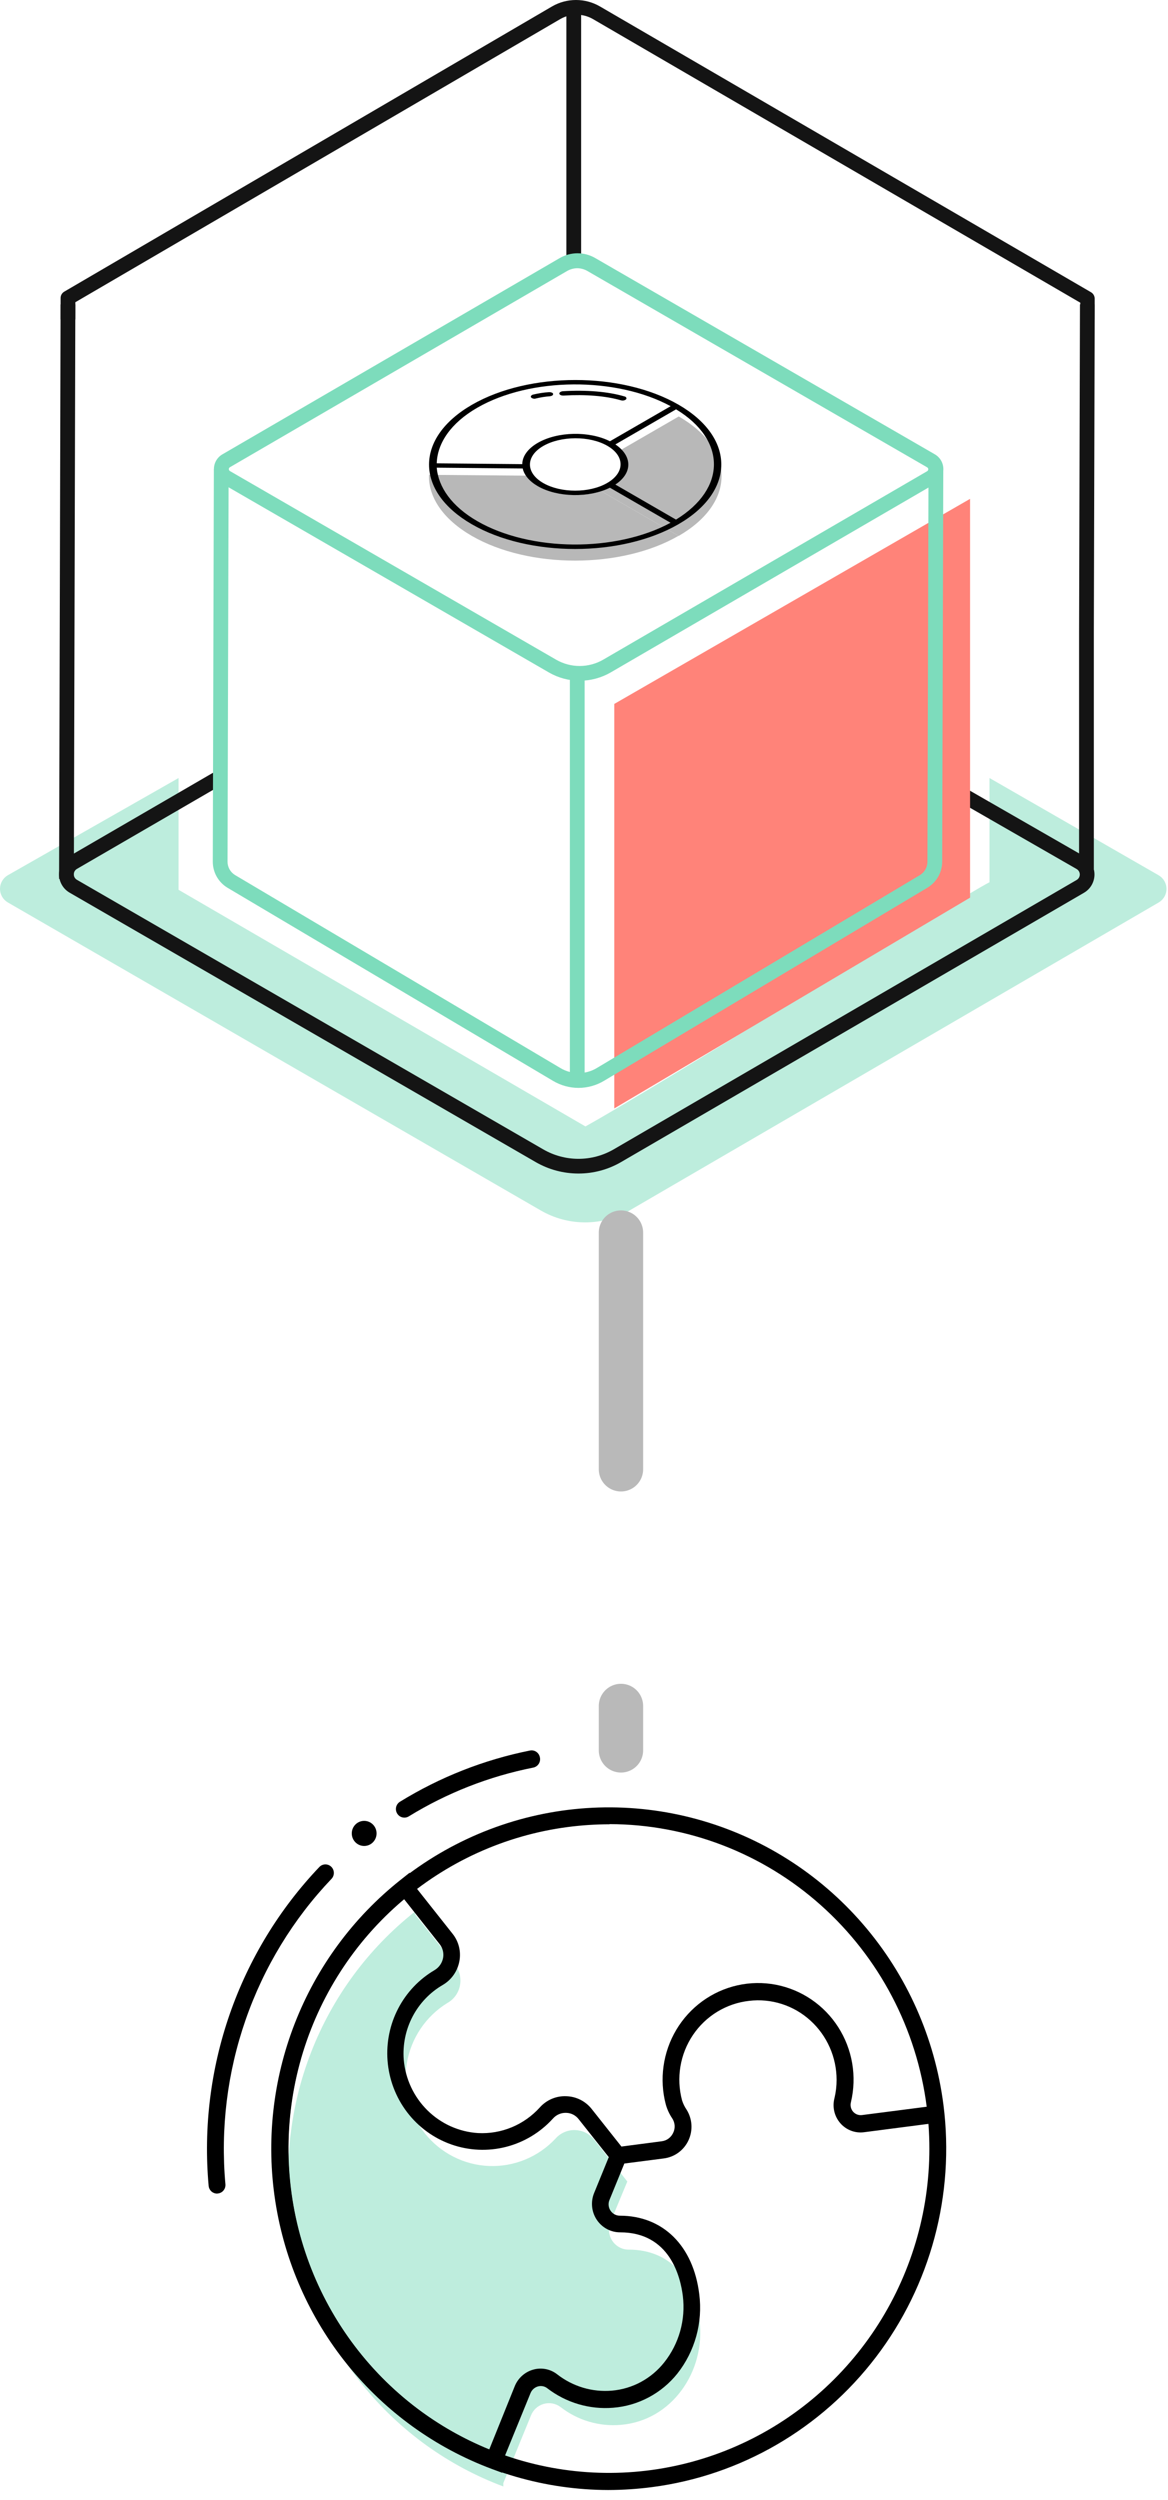 <svg width="79" height="169" viewBox="0 0 79 169" fill="none" xmlns="http://www.w3.org/2000/svg">
<path opacity="0.5" d="M78.371 59.17C78.532 59.264 78.665 59.398 78.757 59.559C78.85 59.72 78.898 59.902 78.898 60.088C78.898 60.274 78.85 60.456 78.757 60.617C78.665 60.778 78.532 60.912 78.371 61.006L42.586 81.823C41.672 82.353 40.635 82.632 39.578 82.632C38.522 82.632 37.485 82.353 36.571 81.823L0.527 61.002C0.366 60.908 0.233 60.775 0.141 60.614C0.049 60.452 0 60.27 0 60.084C0 59.898 0.049 59.716 0.141 59.555C0.233 59.394 0.366 59.26 0.527 59.166L12.077 52.593V60.149L39.596 76.145C45 73.146 64.969 60.617 66.927 59.639V52.593L78.371 59.17Z" fill="#7DDCBC"/>
<path d="M4.098 20.579L3.996 59.413L4.995 59.416L5.096 20.581L4.098 20.579Z" fill="#141414"/>
<path d="M73.984 58.746H72.985V42.686L73.045 20.574L74.044 20.578L73.984 42.686V58.746Z" fill="#141414"/>
<path d="M39.12 79.329C38.111 79.329 37.12 79.065 36.244 78.562L4.705 60.341C4.489 60.215 4.309 60.035 4.185 59.818C4.06 59.601 3.994 59.355 3.994 59.105C3.994 58.855 4.06 58.609 4.185 58.392C4.309 58.175 4.489 57.995 4.705 57.869L14.359 52.266C14.474 52.2 14.611 52.181 14.739 52.215C14.867 52.249 14.977 52.333 15.043 52.448C15.11 52.563 15.128 52.699 15.094 52.828C15.06 52.956 14.977 53.066 14.862 53.133L5.205 58.736C5.14 58.773 5.086 58.827 5.048 58.892C5.01 58.956 4.991 59.03 4.991 59.105C4.991 59.18 5.01 59.254 5.048 59.319C5.086 59.384 5.14 59.438 5.205 59.475L36.743 77.696C37.468 78.115 38.289 78.335 39.125 78.335C39.962 78.335 40.783 78.115 41.507 77.696L72.82 59.485C72.885 59.448 72.939 59.394 72.977 59.329C73.014 59.264 73.034 59.19 73.034 59.115C73.034 59.04 73.014 58.967 72.977 58.902C72.939 58.837 72.885 58.783 72.82 58.745L62.999 53.106C62.885 53.04 62.801 52.93 62.766 52.802C62.732 52.674 62.75 52.538 62.816 52.423C62.883 52.308 62.992 52.224 63.12 52.19C63.248 52.156 63.384 52.173 63.499 52.24L73.316 57.879C73.532 58.005 73.712 58.185 73.837 58.402C73.961 58.619 74.027 58.865 74.027 59.115C74.027 59.365 73.961 59.611 73.837 59.828C73.712 60.045 73.532 60.225 73.316 60.351L42 78.559C41.125 79.066 40.131 79.332 39.12 79.329Z" fill="#141414"/>
<path d="M73.568 22.089C73.503 22.09 73.439 22.077 73.378 22.053C73.318 22.028 73.263 21.992 73.216 21.946C73.17 21.9 73.133 21.846 73.108 21.786C73.083 21.726 73.069 21.661 73.069 21.596V20.463L40.112 1.293C39.774 1.097 39.39 0.993 39 0.993C38.609 0.993 38.226 1.097 37.888 1.293L5.097 20.43V21.533C5.097 21.665 5.045 21.793 4.951 21.886C4.857 21.98 4.73 22.032 4.598 22.032C4.466 22.032 4.339 21.98 4.245 21.886C4.151 21.793 4.099 21.665 4.099 21.533V20.144C4.099 20.056 4.122 19.971 4.166 19.895C4.21 19.82 4.273 19.757 4.348 19.714L37.342 0.433C37.833 0.149 38.391 0 38.958 0C39.526 0 40.083 0.149 40.575 0.433L73.791 19.754C73.866 19.797 73.929 19.859 73.972 19.934C74.016 20.009 74.04 20.094 74.041 20.18V21.596C74.041 21.662 74.029 21.727 74.004 21.788C73.98 21.848 73.943 21.904 73.897 21.95C73.851 21.997 73.796 22.034 73.736 22.06C73.675 22.085 73.611 22.099 73.545 22.099L73.568 22.089Z" fill="#141414"/>
<path d="M38.807 18.018C38.675 18.017 38.548 17.964 38.455 17.871C38.361 17.777 38.309 17.651 38.308 17.518V0.753C38.308 0.62 38.36 0.493 38.454 0.399C38.547 0.306 38.675 0.253 38.807 0.253C38.939 0.253 39.066 0.306 39.16 0.399C39.254 0.493 39.306 0.62 39.306 0.753V17.522C39.305 17.654 39.252 17.78 39.159 17.873C39.065 17.966 38.939 18.018 38.807 18.018Z" fill="#141414"/>
<path d="M41.548 74.929V47.585L65.613 33.721L65.613 60.679L41.548 74.929Z" fill="#FF8379"/>
<path d="M39.133 73.541C38.525 73.54 37.928 73.376 37.405 73.065L15.39 60.013C15.084 59.83 14.831 59.569 14.656 59.258C14.481 58.947 14.39 58.595 14.392 58.238L14.465 31.712H15.464L15.39 58.238C15.388 58.421 15.434 58.601 15.522 58.761C15.611 58.922 15.74 59.056 15.896 59.151L37.911 72.202C38.281 72.423 38.704 72.539 39.134 72.539C39.565 72.539 39.988 72.423 40.358 72.202L62.223 59.154C62.378 59.059 62.506 58.926 62.595 58.768C62.684 58.609 62.73 58.43 62.729 58.248L62.802 31.712H63.801L63.727 58.248C63.726 58.602 63.634 58.95 63.459 59.258C63.284 59.567 63.032 59.824 62.729 60.007L40.861 73.058C40.339 73.372 39.742 73.538 39.133 73.541Z" fill="#7DDCBC"/>
<path d="M39.212 46.017C38.479 46.017 37.759 45.824 37.125 45.457L15.053 32.705C14.876 32.606 14.729 32.461 14.626 32.285C14.523 32.109 14.469 31.91 14.469 31.706C14.469 31.502 14.523 31.303 14.626 31.127C14.729 30.951 14.876 30.806 15.053 30.707L37.864 17.442C38.228 17.232 38.641 17.121 39.061 17.121C39.481 17.121 39.894 17.232 40.257 17.442L63.227 30.71C63.403 30.811 63.549 30.956 63.651 31.132C63.752 31.307 63.806 31.507 63.806 31.709C63.806 31.912 63.752 32.111 63.651 32.287C63.549 32.462 63.403 32.608 63.227 32.709L41.309 45.454C40.672 45.822 39.948 46.016 39.212 46.017ZM39.059 18.131C38.814 18.132 38.573 18.196 38.36 18.318L15.553 31.583C15.529 31.595 15.51 31.614 15.496 31.637C15.483 31.66 15.476 31.686 15.476 31.713C15.476 31.739 15.483 31.765 15.497 31.788C15.51 31.811 15.53 31.83 15.553 31.843L37.614 44.594C38.098 44.873 38.647 45.02 39.205 45.02C39.764 45.02 40.313 44.873 40.797 44.594L62.712 31.852C62.734 31.839 62.752 31.82 62.765 31.797C62.778 31.774 62.785 31.749 62.785 31.723C62.785 31.696 62.779 31.671 62.766 31.648C62.753 31.625 62.734 31.606 62.712 31.593L39.741 18.325C39.534 18.203 39.299 18.137 39.059 18.131Z" fill="#7DDCBC"/>
<path d="M39.543 45.48H38.544V72.855H39.543V45.48Z" fill="#7DDCBC"/>
<path d="M40.658 33.199C39.299 33.641 37.545 33.527 36.385 32.857C36.032 32.652 35.763 32.415 35.593 32.154L29.014 32.098C28.971 33.594 29.945 35.09 31.911 36.226C35.772 38.456 42.026 38.454 45.891 36.222L40.658 33.199Z" fill="#B8B8B8"/>
<path d="M41.421 32.854C41.18 32.993 40.926 33.107 40.657 33.197L45.903 36.228C49.768 33.996 49.771 30.383 45.91 28.152L42.031 30.393C42.781 31.169 42.582 32.183 41.421 32.854Z" fill="#B8B8B8"/>
<path d="M42.346 26.993C42.403 26.927 42.36 26.821 42.233 26.797C41.13 26.47 39.645 26.348 38.06 26.447C37.919 26.463 37.82 26.536 37.834 26.61C37.834 26.643 37.862 26.675 37.904 26.7C37.961 26.733 38.032 26.741 38.117 26.741C39.602 26.65 40.988 26.764 42.021 27.067C42.12 27.091 42.261 27.075 42.346 26.993Z" fill="black"/>
<path d="M37.126 26.511C36.786 26.528 36.39 26.593 36.051 26.675C35.938 26.708 35.867 26.798 35.923 26.863C35.937 26.888 35.952 26.896 35.98 26.912C36.05 26.953 36.164 26.969 36.249 26.937C36.546 26.863 36.9 26.806 37.182 26.789C37.324 26.773 37.423 26.716 37.409 26.626C37.409 26.56 37.282 26.503 37.126 26.511Z" fill="black"/>
<path d="M32.28 35.227C30.541 34.222 29.651 32.922 29.538 31.614L35.354 31.67C35.452 32.103 35.792 32.528 36.371 32.863C37.715 33.639 39.852 33.663 41.253 32.968L45.354 35.338C41.674 37.333 35.873 37.302 32.28 35.227ZM32.273 27.567C35.868 25.49 41.684 25.464 45.361 27.458L41.255 29.829C39.869 29.127 37.719 29.16 36.374 29.937C35.694 30.329 35.326 30.853 35.326 31.376L29.539 31.32C29.582 29.955 30.489 28.598 32.273 27.567ZM41.069 32.649C39.866 33.345 37.928 33.337 36.739 32.651C35.537 31.956 35.553 30.836 36.742 30.149C37.931 29.462 39.883 29.445 41.085 30.14C42.273 30.826 42.272 31.954 41.069 32.649ZM45.728 27.67C49.151 29.745 49.134 33.039 45.722 35.125L41.621 32.755C42.796 31.979 42.783 30.826 41.623 30.042L45.728 27.67ZM45.898 27.359C42.038 25.129 35.784 25.131 31.919 27.363C28.055 29.596 28.052 33.209 31.912 35.439C35.773 37.67 42.027 37.668 45.892 35.435C49.756 33.203 49.745 29.582 45.898 27.359Z" fill="black"/>
<path d="M42.521 152.071C42.303 152.072 42.087 152.018 41.894 151.914C41.701 151.81 41.536 151.659 41.414 151.475C41.292 151.292 41.217 151.08 41.195 150.86C41.173 150.64 41.206 150.418 41.289 150.213L42.43 147.467L40.182 144.634C40.026 144.438 39.83 144.279 39.607 144.167C39.384 144.056 39.139 143.995 38.891 143.989C38.642 143.983 38.395 144.032 38.167 144.132C37.939 144.233 37.735 144.382 37.57 144.57C36.994 145.184 36.295 145.667 35.52 145.985C34.744 146.304 33.911 146.452 33.075 146.418C32.238 146.385 31.419 146.171 30.671 145.791C29.923 145.411 29.264 144.875 28.738 144.216C28.212 143.558 27.831 142.794 27.62 141.975C27.41 141.156 27.375 140.301 27.517 139.467C27.66 138.633 27.977 137.839 28.447 137.139C28.918 136.44 29.53 135.849 30.245 135.408C30.465 135.287 30.657 135.119 30.807 134.915C30.956 134.711 31.059 134.476 31.108 134.227C31.158 133.978 31.153 133.722 31.093 133.475C31.034 133.228 30.921 132.998 30.764 132.8L28.111 129.454L28.031 129.252C24.912 131.721 22.501 134.988 21.048 138.715C19.594 142.442 19.151 146.494 19.764 150.452C20.377 154.411 22.024 158.131 24.534 161.231C27.044 164.33 30.328 166.695 34.044 168.082V167.851L35.91 163.293C35.983 163.103 36.1 162.932 36.249 162.795C36.399 162.658 36.578 162.557 36.772 162.501C36.967 162.446 37.171 162.436 37.37 162.473C37.569 162.51 37.756 162.593 37.918 162.716C39.081 163.619 40.536 164.047 41.997 163.916C45.419 163.633 47.736 160.327 47.319 156.871C46.983 154.108 45.374 152.071 42.521 152.071Z" fill="#BEEDDD"/>
<path d="M41.135 168.322C36.875 168.312 32.703 167.096 29.091 164.812C25.479 162.528 22.571 159.266 20.697 155.397C18.823 151.528 18.057 147.206 18.486 142.919C18.915 138.633 20.522 134.553 23.125 131.143C25.883 127.533 29.636 124.831 33.911 123.378C38.187 121.924 42.792 121.785 47.146 122.977C51.499 124.169 55.406 126.639 58.372 130.076C61.339 133.512 63.231 137.76 63.812 142.284C64.586 148.354 62.945 154.487 59.248 159.333C55.552 164.18 50.104 167.343 44.102 168.126C43.118 168.254 42.127 168.32 41.135 168.322ZM41.226 123.319C40.284 123.321 39.343 123.382 38.408 123.504C34.158 124.06 30.166 125.878 26.937 128.728C23.708 131.578 21.387 135.332 20.266 139.516C19.146 143.7 19.277 148.126 20.643 152.234C22.009 156.343 24.548 159.949 27.94 162.599C31.335 165.248 35.43 166.819 39.708 167.114C43.986 167.409 48.254 166.414 51.972 164.256C55.691 162.098 58.694 158.872 60.6 154.988C62.506 151.104 63.231 146.735 62.682 142.434C62.011 137.155 59.463 132.304 55.515 128.785C51.568 125.265 46.489 123.319 41.226 123.308V123.319Z" fill="black"/>
<path d="M33.965 167.156L33.252 166.891C29.444 165.467 26.08 163.04 23.509 159.863C20.937 156.685 19.25 152.871 18.622 148.814C17.994 144.757 18.448 140.604 19.937 136.783C21.425 132.963 23.895 129.613 27.091 127.08L27.701 126.596L28.021 127.45L30.616 130.727C30.819 130.982 30.965 131.279 31.044 131.597C31.122 131.914 31.132 132.245 31.073 132.567C31.011 132.905 30.877 133.226 30.68 133.506C30.483 133.786 30.227 134.019 29.932 134.189C29.069 134.693 28.365 135.435 27.9 136.327C27.436 137.219 27.231 138.226 27.308 139.231C27.419 140.53 27.987 141.745 28.91 142.656C29.832 143.567 31.047 144.112 32.334 144.193C33.113 144.234 33.891 144.1 34.613 143.801C35.335 143.502 35.983 143.044 36.51 142.462C36.734 142.21 37.011 142.011 37.321 141.879C37.631 141.747 37.965 141.686 38.301 141.701C38.63 141.71 38.954 141.791 39.249 141.938C39.544 142.085 39.805 142.296 40.012 142.555L42.471 145.659L41.222 148.717C41.173 148.832 41.154 148.958 41.166 149.083C41.178 149.208 41.22 149.328 41.29 149.432C41.359 149.539 41.453 149.626 41.563 149.687C41.674 149.747 41.798 149.778 41.923 149.778C44.844 149.778 46.898 151.815 47.297 155.092C47.417 156.04 47.348 157.003 47.093 157.924C46.838 158.845 46.403 159.704 45.814 160.452C45.283 161.115 44.625 161.661 43.878 162.058C43.132 162.455 42.313 162.694 41.473 162.76C39.878 162.892 38.291 162.423 37.017 161.444C36.93 161.376 36.829 161.329 36.721 161.307C36.613 161.285 36.502 161.289 36.395 161.317C36.281 161.348 36.175 161.405 36.086 161.484C35.996 161.563 35.927 161.662 35.882 161.773L34.056 166.245L33.965 167.156ZM27.325 128.373C24.437 130.798 22.222 133.941 20.896 137.493C19.57 141.044 19.178 144.883 19.76 148.634C20.341 152.384 21.875 155.918 24.212 158.889C26.549 161.859 29.609 164.165 33.092 165.581L34.804 161.335C34.912 161.055 35.083 160.805 35.304 160.605C35.525 160.405 35.789 160.259 36.076 160.181C36.351 160.104 36.641 160.094 36.921 160.15C37.201 160.206 37.464 160.327 37.69 160.504C38.742 161.324 40.058 161.718 41.381 161.606C42.071 161.547 42.741 161.347 43.351 161.018C43.961 160.688 44.498 160.237 44.93 159.69C45.425 159.066 45.791 158.348 46.007 157.578C46.222 156.807 46.283 156.002 46.185 155.207C46.025 153.909 45.301 150.903 41.94 150.903C41.628 150.903 41.321 150.826 41.045 150.677C40.77 150.528 40.535 150.313 40.361 150.051C40.187 149.788 40.08 149.487 40.049 149.173C40.018 148.858 40.064 148.541 40.183 148.249L41.176 145.82L39.139 143.253C39.039 143.123 38.912 143.018 38.767 142.944C38.622 142.87 38.463 142.83 38.301 142.826C38.13 142.818 37.96 142.85 37.803 142.918C37.646 142.986 37.506 143.088 37.394 143.218C36.542 144.154 35.439 144.818 34.219 145.128C32.999 145.438 31.716 145.38 30.529 144.963C29.341 144.546 28.299 143.786 27.532 142.778C26.765 141.77 26.307 140.557 26.212 139.289C26.121 138.069 26.371 136.848 26.936 135.766C27.5 134.684 28.354 133.786 29.401 133.173C29.549 133.083 29.677 132.963 29.775 132.82C29.873 132.677 29.94 132.514 29.972 132.342C29.999 132.183 29.993 132.019 29.954 131.862C29.914 131.705 29.843 131.558 29.744 131.431L27.325 128.373Z" fill="black"/>
<path d="M41.952 146.287L41.804 145.133L44.759 144.747C44.926 144.726 45.085 144.662 45.221 144.561C45.357 144.46 45.465 144.325 45.535 144.17C45.608 144.018 45.641 143.849 45.63 143.68C45.618 143.511 45.564 143.348 45.472 143.206C45.276 142.917 45.127 142.597 45.033 142.26C44.811 141.42 44.758 140.542 44.879 139.681C44.999 138.805 45.294 137.963 45.746 137.206C46.198 136.449 46.798 135.793 47.508 135.277C48.218 134.761 49.024 134.397 49.878 134.205C50.732 134.014 51.615 134 52.474 134.164C53.333 134.329 54.151 134.668 54.876 135.161C55.602 135.654 56.221 136.291 56.696 137.034C57.171 137.776 57.492 138.608 57.64 139.48C57.788 140.351 57.758 141.244 57.555 142.104C57.525 142.214 57.522 142.33 57.547 142.442C57.572 142.553 57.623 142.656 57.697 142.743C57.771 142.829 57.865 142.895 57.971 142.936C58.076 142.976 58.19 142.99 58.302 142.976L63.59 142.295L63.733 143.449L58.445 144.135C58.147 144.175 57.844 144.14 57.563 144.033C57.282 143.926 57.032 143.751 56.834 143.523C56.636 143.294 56.496 143.02 56.428 142.725C56.36 142.429 56.365 142.121 56.442 141.827C56.538 141.423 56.586 141.009 56.585 140.593C56.584 139.837 56.426 139.09 56.121 138.401C55.816 137.711 55.372 137.094 54.816 136.589C54.258 136.08 53.599 135.698 52.882 135.468C52.166 135.238 51.41 135.166 50.663 135.256C49.903 135.341 49.17 135.592 48.514 135.991C47.859 136.39 47.297 136.928 46.866 137.568C46.436 138.208 46.147 138.934 46.021 139.697C45.895 140.46 45.933 141.242 46.134 141.989C46.205 142.208 46.306 142.416 46.436 142.606C46.629 142.913 46.743 143.265 46.766 143.628C46.789 143.991 46.72 144.354 46.567 144.684C46.414 145.013 46.181 145.298 45.89 145.512C45.599 145.725 45.258 145.861 44.901 145.907L41.952 146.287Z" fill="black"/>
<path d="M14.677 148.284C14.535 148.283 14.399 148.229 14.294 148.132C14.19 148.035 14.125 147.902 14.112 147.759C13.758 143.832 14.245 139.873 15.538 136.153C16.832 132.432 18.902 129.037 21.608 126.198C21.715 126.091 21.86 126.03 22.01 126.03C22.161 126.03 22.306 126.091 22.413 126.198C22.466 126.252 22.508 126.315 22.537 126.386C22.566 126.456 22.581 126.532 22.581 126.608C22.581 126.684 22.566 126.759 22.537 126.83C22.508 126.9 22.466 126.964 22.413 127.017C19.824 129.736 17.845 132.987 16.609 136.548C15.372 140.109 14.908 143.897 15.247 147.655C15.26 147.808 15.212 147.959 15.115 148.075C15.018 148.192 14.879 148.265 14.728 148.278L14.677 148.284Z" fill="black"/>
<path d="M27.348 122.869C27.25 122.868 27.154 122.843 27.069 122.794C26.985 122.746 26.913 122.676 26.863 122.592C26.823 122.527 26.797 122.455 26.785 122.38C26.773 122.305 26.776 122.228 26.793 122.154C26.811 122.08 26.842 122.01 26.887 121.949C26.931 121.887 26.987 121.835 27.051 121.796C29.758 120.129 32.734 118.957 35.842 118.334C35.916 118.319 35.992 118.318 36.066 118.333C36.14 118.348 36.21 118.377 36.273 118.42C36.335 118.462 36.389 118.517 36.43 118.58C36.472 118.644 36.501 118.715 36.515 118.79C36.533 118.865 36.535 118.944 36.521 119.021C36.508 119.098 36.479 119.171 36.437 119.236C36.395 119.301 36.34 119.357 36.276 119.4C36.212 119.444 36.14 119.473 36.065 119.488C33.087 120.078 30.237 121.195 27.644 122.788C27.555 122.842 27.452 122.87 27.348 122.869Z" fill="black"/>
<path d="M24.632 124.785C25.095 124.785 25.47 124.405 25.47 123.936C25.47 123.468 25.095 123.088 24.632 123.088C24.168 123.088 23.793 123.468 23.793 123.936C23.793 124.405 24.168 124.785 24.632 124.785Z" fill="black"/>
<path d="M42 83.322L42 118.322" stroke="#B9B9B9" stroke-width="3" stroke-linecap="round" stroke-dasharray="16 16"/>
</svg>

